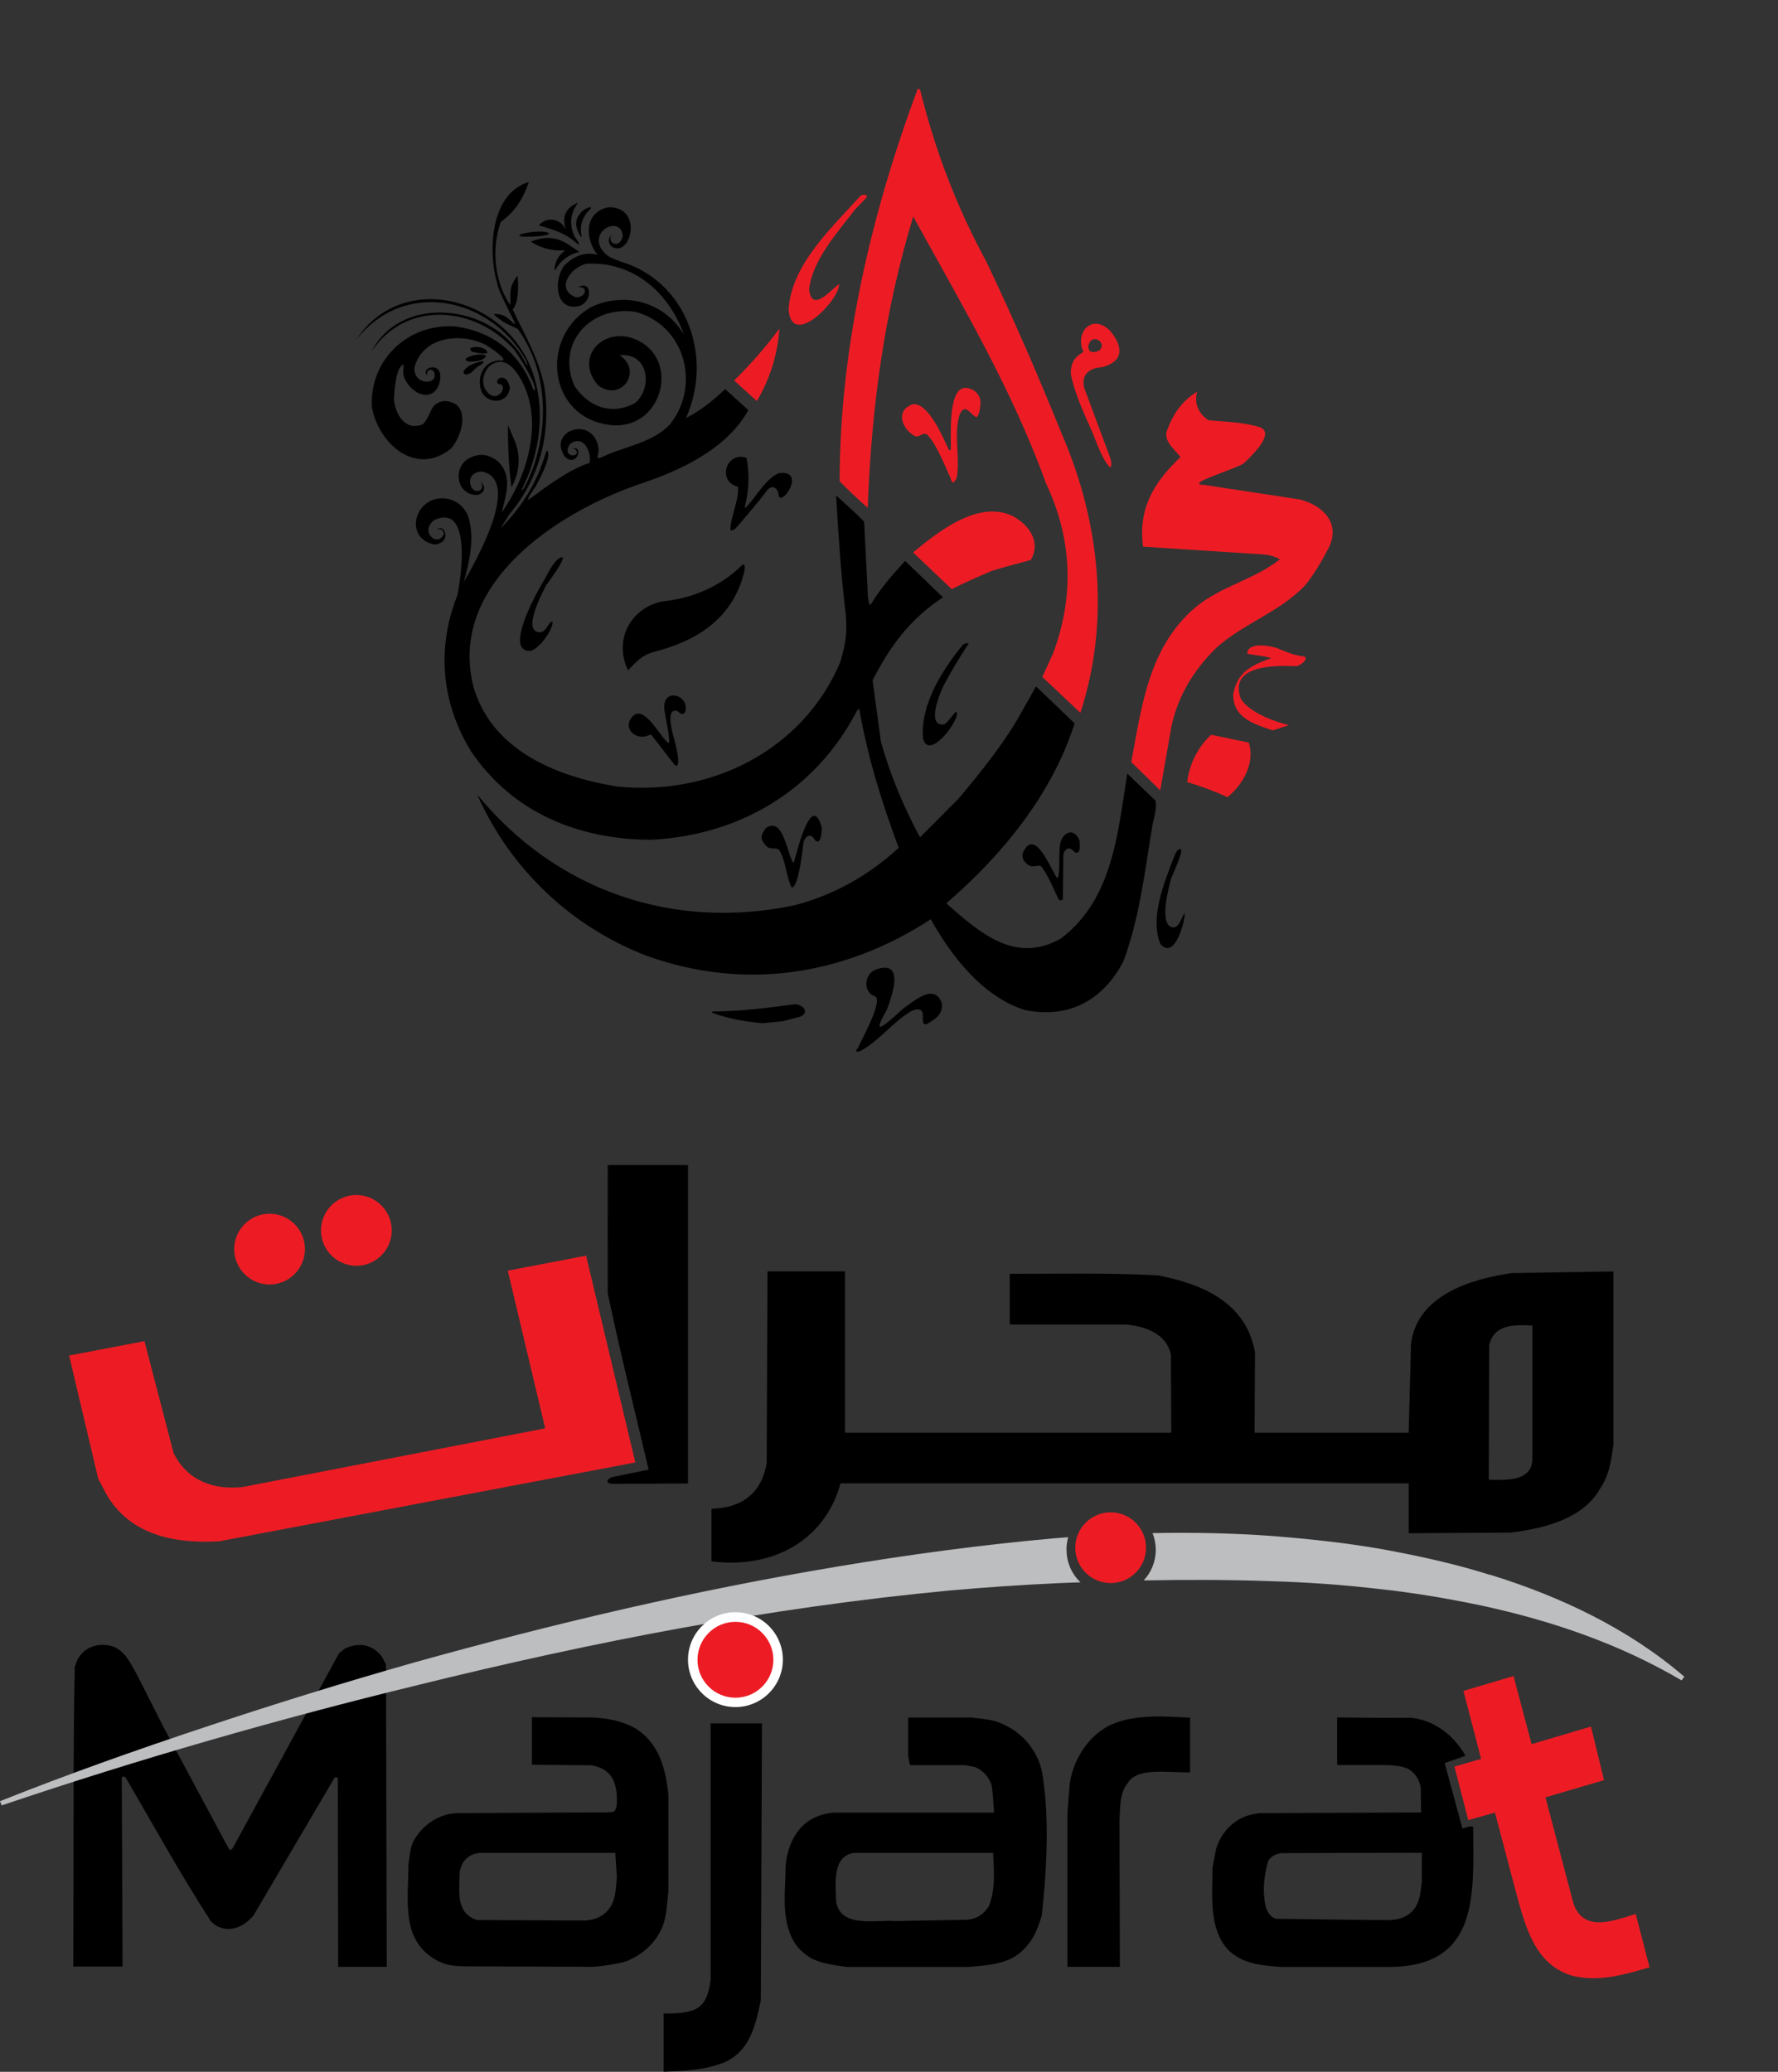 <?xml version="1.0" encoding="UTF-8"?><svg id="Layer_1" xmlns="http://www.w3.org/2000/svg" viewBox="0 0 138.7 161.6"><rect x="0" y="0" width="138.7" height="161.6" fill="#333333" stroke="none"/><defs><style>.cls-1{fill:#fff;}.cls-1,.cls-2,.cls-3,.cls-4{fill-rule:evenodd;}.cls-2{fill:#ed1c24;}.cls-3{fill:#bcbec0;}</style></defs><path class="cls-2" d="M85.74,27.35c-1.41,.62-.81-1.59,.11-.68,.18,.26,.11,.47-.11,.68h0Zm-26.66,3.87l-.04,.06-1.77-1.6c1.29-1.27,2.43-2.57,3.51-4.02v.02l.02,.02c-.16,2.01-.72,3.77-1.72,5.53h0Zm7.55-14.79c-1.34,1.74-3.26,3.88-3.51,6.14,.2,1.98,1.87-.17,2.34-.41,0,1.31-3.73,5.08-3.94,1.97,.22-3.5,3.36-6.36,5.59-8.84,.22-.18,.74-.12,.41,.2l-.88,.92h0Zm9.86,15c-.02,.26-.07,.98-.32,1.11-.44-.15-.88-1.2-1.31-.2-.49,1.56,.05,3.28-.22,4.89-.16,.4-.37,.62-.49,.04-.45-.93-1.08-2.63-1.83-3.38-.39-.22-.59,.3-.97,.11-1-.54-1.54-2.01-.13-2.47,1.19-.15,2.38,2.64,2.77,3.5,.06,.08,.07,.12,.17,.09,.1-.71-.45-6.15,1.92-4.59,.27,.27,.41,.52,.41,.9h0Zm2.48,8.8c1.28,.69,2.27,2.01,1.44,3.45-1,.27-2,.53-2.99,.83-1.08,.45-2.13,.92-3.18,1.44l-3.01-2.86c1.88-1.55,5.01-4.1,7.73-2.86h0Zm-2-19.77c-2.33-4.3-4-8.64-5.17-13.37-.03-.13-.09-.14-.21-.17-3.62,9.74-6.09,20.21-6.09,30.62,.7,.72,1.43,1.4,2.19,2.07,.29-7.79,1.28-15.24,3.55-22.72,3.8,6.9,7.69,13.43,10.37,20.84,2.03,4.3,2.21,8.78,.54,13.23l-.84,1.84,2.97,2.8c2.34-7.18,1.53-14.86-1.44-21.73-1.83-4.53-3.77-9-5.87-13.41h0Zm9.62,5.33c-1.39-1.37-2.78,.13-2.07,1.66-.72,.4-.99,.88-.99,1.7,.28,1.48,1.02,3.06,1.63,4.45,.38,.85,.8,2.23,1.44,2.86,.19-.1,.05-.58,.02-.72l-2.04-5.48c-.25-1.05,.39-1.56,1.4-1.62,1.69-.45,1.66-1.58,.62-2.84h0Zm7.68,6.99c1.37,.13,2.78,.14,4.09,.57,1.1,.54-.85,2.32-1.31,2.77-.48,.39-3.51,1.27-3.51,1.6,.06,.13,.32,.07,.45,.11l7.42,1.13c1.79,.47,3.15,1.82,2.28,3.69-.59,1.13-1.11,2.05-1.91,3.04-2.03,2.1-4.78,2.93-6.93,4.87-1.74,1.72-3,3.78-3.48,6.18l-.86,4.91-2.26-2.21c.82-4.42,1.37-8.88,4.89-11.97,2.04-1.76,4.65-2.21,6.71-3.85-.41-.21-.76-.32-1.21-.37l-9.47-.61c-.39-2.96,.81-4.99,2.92-6.99-.45-.59-1.24-1.16-1.1-1.95,.49-1.34,1.14-2.38,2.39-3.14-.23,.95,.11,1.68,.9,2.23h0Zm3.14,25.14l-2.93-.61c-1.04,.96-1.7,2.29-1.87,3.69,1.09,.33,2.11,.7,3.14,1.18,1.21-.96,2.19-2.71,1.66-4.26h0Zm2.09-7.4c-.47-.16-2.2-.47-2.2,.48,.64,.11,1.24,.15,1.87,.33-1.58,.58-2.65,1.08-2.97,2.84,0,1.8,1.54,2.28,3.08,2.8l1.27-.41c-1.15-.28-3.12-.99-3.76-2.07-.97-2.67,2.78-2.59,4.33-2.53,.26,0,1.06-.6,.6-.76-.79-.08-1.49-.39-2.22-.7Z"/><path class="cls-4" d="M38.86,25.82c.86,.66,1.71,1.53,2.15,2.53,.05,.04,.08,.12,.17,.18l-.18-.47c-2.79-4.92-9.52-6.33-13.22-1.54,2.21-3.45,6.39-4.01,9.86-2.1,5.01,2.83,5.47,9.02,3.06,13.76l.02,.04c.22,0,.81-1.61,.9-1.83,1.21-3.51,1.01-7.63-1.23-10.73l-.15-.07v-.02c-.69-.26-1.2-.56-1.74-1.07,.78-.06,1.1,.28,1.61,.77l.06-.02c.05-.09-1.27-2.4-1.4-3.21-.7-2.43-.55-6.92,2.47-7.84l.02-.02c-.43,1.28-1.06,2.32-2.19,3.12-.74,2.05-.52,4.63,.71,6.46h.04c0-.94-.11-1.46,.56-2.25,.07,.63,.1,2.14-.39,2.62,.99,2.11,2.08,3.85,2.5,6.18,.49,3.6-.42,7.03-2.77,9.83l-.67,1.07c1.7-1.72,2.86-3.59,3.53-5.92l.07-.13h.04c.4,.39-.71,2.45-.93,2.82-.13,.21-.58,.78-.58,1.03,1.41-1.02,3.15-2.37,4.82-2.91,.15-.88-.5-2.24-1.53-1.47-.76,1.13,.99,1.09,.41,.41l-.15-.04v-.04c.85-.1,.18,1.56-.69,.63-1.38-2.12,2.47-3.27,2.67-.42-.07,.44-.27,.68,.22,.5,1.75-.86,4-1.11,5.36-2.6,2.4-3.07,1.13-7.74-2.77-8.76-3.52-.46-6.14,2.49-4.71,5.79,1.11,1.64,2.86,2.32,4.71,1.35,1.43-1.19,1.09-3.97-1.18-3.74,1.85,1.22,.11,3.68-1.66,2.36-1.75-1.9-.08-4.29,2.37-3.78,4.24,1.16,2.81,7.36-1.46,6.86-4.98-.61-5.5-7.09-1.35-9.26,2.55-1.12,5.5-.33,7.01,2.05l.09,.11c-1.21-3.27-3.94-5.67-7.6-5.48-1.24,.29-2.44,1.98-.82,2.62,.9,0,.93-.94,.17-.77,1.03-.63,1.21,1.04,.13,1.44-1.91,.47-2.05-1.96-1.23-3.12,.74-.73,1.55-1.13,2.62-.87-1.01-1.27-1.03-3.35,.88-3.71,2.77,0,1.69,4.04,.21,3.06-.29-.34-.27-.57,0-.92-.38,.76,.72,1.12,.88,.09-.13-1.57-2.55-.48-1.68,1.01,.42,.65,.88,.75,1.59,1.03,4.97,1.49,7.2,7.26,5.03,12.17,1.11-.55,2.15-1.4,3.05-2.25l1.81,1.64c-1.75,3.1-5.36,4.74-8.61,5.81-6.52,2.28-14.79,7.82-12.85,15.72,1.41,4.96,6.38,7.03,11.17,7.82,7.35,.78,14.53-2.81,17.45-9.67,.41-1.39,.55-2.18,.45-3.62-.38-3.16-.58-6.22-.77-9.41,.75,.67,1.48,1.33,2.19,2.05l.3,5.94c.06,.18,.05,.39,.13,.55,.08,0,.11-.07,.15-.13,.74-1.21,1.66-2.25,2.62-3.3l2.95,2.84c-2.57,1.69-4.12,3.8-5.49,6.47l.65,4.8c.75,2.63,1.75,5.04,3.05,7.45l3.03-3.04c1.89-2.27,3.72-4.53,5.12-7.14l.9-1.59,3.01,2.88c-1.77,5.55-5.63,10.26-10.01,14.04,2.62,2.3,5.37,4.76,8.93,2.75,4.08-3.07,4.45-8.3,5.19-12.87l2.19,2.1c.16,.48-.12,1.37-.22,1.88-.61,3.63-.99,7.22-2.28,10.68-1.58,3.01-4.26,4.49-7.68,3.78-3.29-1.03-5.75-4.22-7.34-7.08-6.77,4.41-14.57,5.61-22.25,2.82-5.9-2.3-10.59-6.81-13.13-12.54,6.14,7.48,15.23,10.63,24.75,8.63,3.09-.8,5.79-2.34,8.13-4.48-1.32-3.53-2.4-7.01-3.06-10.72-.01-.07,0-.11-.08-.11l-.15,.2c-3.2,6.13-9.09,9.65-16.01,10-5.67,0-10.84-2.13-14.05-6.88-2.34-3.77-2.71-8.08-1.08-12.19,.25-1.17,1.2-7.19-1.78-5.88-1.22,.86,.23,2.24,.73,1.09-.05-.29-.25-.46-.54-.31,.59-.59,1.21,1.01-.19,1.14-2.01-.36-1.84-2.84-.09-3.5,1.34-.41,2.63,.43,2.84,1.79,.32,1.54-.06,3.15-.47,4.65,.94-1.67,4.51-7.88,1.46-8.63-1.58,0-.94,1.99-.13,1.42,.15-.27,.15-.46-.11-.65,.69,.38,.32,1.14-.41,1.05-1.53-.23-1.61-2.39-.24-2.93,.76-.35,1.4-.2,2.05,.28,1.24,1.13,.67,2.62,.34,4.02,1.83-2.57,3.05-6.36,1.94-9.41-.35-.95-1.44-3.23-2.93-1.97-.41,.47-.61,1.13-.32,1.72,.87,1.5,1.97-.35,1.07-.35-.5-.3,.6-1.1,.88,.28-.12,1.21-1.62,1.35-2.19,.37-.5-1.26,.21-2.61,1.61-2.49,.43-.11-1.09-1.09-1.27-1.2-1.96-1.02-4.92-.68-5.59,1.7-.16,1.46,1.96,1.48,1.51,.37-.25-.31-.65-.07-.52,.3-.65-.64,1.43-1.27,.95,.61-.59,1.75-2.54,.65-2.82-.74l.02-.74c-.61,.2-.71,2.08-.75,2.66,.07,1.18,.85,2.59,2.26,2.01,.68-.67,.49-1.62,1.61-1.81,2.18,0,1.54,2.64,.58,3.71-2.75,2.23-5.69-.42-6.17-3.26-.19-3.64,2.79-6.5,6.46-6.27,2.96,.37,5.09,2.1,6.11,4.85,.02,.04,.05,.15,.11,.15,.32-.32-1.35-2.91-1.57-3.17-2.99-3.41-8.46-3.94-11.15,.15,1.87-3.69,6.88-3.83,9.94-1.57h0Zm-2.13,3.27l.54-.5c.07-.04,.55-.28,.43-.41-.4,0-1.55,.41-1.55,.92,.19,.19,.37,.11,.58-.02h0Zm-.17-.89c.37,.02,1.15-.03,1.35-.42-.19-.37-2.27,.15-1.35,.42h0Zm.28-.76c.32,.07,.86,.2,1.18,.09,0-.44-1-.59-1.34-.35,0,.13,.06,.17,.15,.26h.02Zm3.38,7.12l-.6-1.42c0,1.63,.06,3.25,.28,4.87,.59-1.1,.74-2.27,.32-3.45h0Zm.75-16.1c.17,0,1.85,.01,1.85-.26-.28-.28-1.97-.09-2.3,.13v.06c.14,.07,.3,.07,.45,.07h0Zm1.7,27.1c.17-.26,1.42-1.9,1.21-2.1-.56,0-1.18,1.34-1.4,1.73-.35,.54-3.37,5.78-1.03,5.57,.64-.23,1.66-1.57,1.66-2.27l-.04-.02c-.39,.19-.4,.75-.92,.85-1.56,0,.29-3.33,.5-3.76h0Zm1.83-26.38c-1.01-.72-1.95-.79-3.1-.33,.86,.53,1.64,.73,2.65,.68v.04c-.51,.35-.75,.87-.8,1.48l.02,.02,.06-.04c.43-.74,1.04-1.18,1.87-1.38l-.69-.46h0Zm.3-.77c-.4-.95-.32-1.77,.3-2.6-.92,.34-1.3,1.08-.97,2.01l-.04-.02c-.44-.77-1.46-.92-2.06-.22,1.18,.34,2.09,.59,3.03,1.46l.11,.02c0-.18-.28-.49-.37-.65h0Zm.56-.02c-.14-.69,.02-1.28,.45-1.84,.08-.08,.3-.25,.3-.37-.13-.07-.45,.13-.56,.18-.77,.63-.76,1.33-.22,2.12l.04-.02v-.07h0Zm12.52,26.8s.47-1.25,.04-1.14c-1.7,1.68-3.88,2.63-6.26,2.86-2.53,.54-3.79,3.05-2.67,5.37,.69-.68,1.02-1.15,2.04-1.44,3.17-.8,5.82-2.42,6.86-5.64h0Zm-5.32,12.36c-.01-.07-.75-2.49,.32-2.07,.17,.17,.34,.31,.54,.11,.55-1.36-1.92-2.15-1.57-.07,.03,.22,.48,2.36,.32,2.44-.57-.28-1.74-2.82-2.69-2.2-1.11,.94,.14,2.19,1.29,1.51,.65,.81,1.26,1.65,1.91,2.45,.54,.18-.05-1.92-.11-2.18h0Zm8.44,22.12l1.44-.37c.74-.36,.2-.93-.41-.98-2.16,.3-4.31,.57-6.48,.57l.02,.11c1.31,.48,2.5,.67,3.89,.81l1.55-.15h0Zm-2.9-40.12c.32-1.32,.39-2.5,.13-3.84-1.6-.53-2.31,1.85-.67,2.25,.11,1.11-.58,2.27-.58,3.38,.11,.1,.3-.06,.39-.11,.87-1,1.72-2,2.52-3.04,.48-.48,.86,.03,.86,.52,.35,.69,2.12-2.07,.02-1.81-1.1,.47-1.78,1.88-2.6,2.69l-.07-.02v-.02h0Zm6,24.99c-.86-3.1-2.12,2.75-2.19,2.77-.49-.48-.76-3.76-2.2-2.69-.41,.65-.42,.82,.09,1.4,.36,.28,.69,.05,.97,.26,.56,.89,.53,2.04,.99,2.95,.58,0,.89-3.41,.92-3.54,.13-.46,.58-.76,.86-.2,.5,.59,.58-.68,.56-.94h0Zm5.14,14.07c.35-.98,1.31-3.65-.75-3.04-1.04,.23-1.28,1.77-.24,2.14,.72,.28-1.18,3.64-1.31,4-.07,.09-.17,.19-.13,.31,.13,.04,.21-.01,.34-.06,1.5-.82,2.51-2.27,3.98-3.12,1.46-.55,.45,1.19,1.14,1.05,.72-.4,1.31-.79,1.2-1.66-.61-1.61-2.19-.11-3.01,.44-.27,.21-1.66,1.59-1.85,1.4,0-.4,.47-1.05,.64-1.48h0Zm4.37-25.14c.58-1.09,1.2-2.12,1.87-3.15,.24-.23-.21-.16-.36-.04-1.6,1.95-3.33,4.67-3.12,7.29,.43,1.92,3.04-1.61,2.6-2.05-.15,0-.64,.85-.95,.98-1.48,.18-.24-2.61-.04-3.03h0Zm10.58,12.04c-.51-1.12-1.44-.45-1.51,.48-.09,.56,.03,2.29-.19,2.51-.34-.22-1.74-4.24-2.71-1.94-.09,.36,.08,.61,.36,.85,.51,.38,.72-.04,1.1,.18,.56,.74,.92,1.7,1.33,2.53,.1,.15,.2,.13,.34,.04l.04-3.49c.14-.54,.49-.68,.86-.22,.52,.34,.44-.67,.39-.94h0Zm7.17,3.01c.12-.33,.91-2.01,.78-2.27-.35-.11-.49,.49-.6,.7-.73,1.93-1.84,4.58-1.03,6.66,1.08,1.33,1.91-1.62,1.91-2.34-.19,0-.33,1-.84,1.07-1.28,0-.37-3.25-.22-3.82Z"/><path class="cls-2" d="M119.48,136.04l4.63-1.37,1.02,4.18-4.57,1.34,2.17,8.23c.77,2.4,3.25,1.35,4.87,.87l1.08,4.16c-1.95,.56-3.83,1.14-5.9,.69-3.05-.8-3.8-3.91-4.54-6.62l-1.62-6.14-2.08,.59-1.08-4.18,2.08-.6-1.38-5.3,3.91-1.16,1.41,5.32Z"/><path class="cls-4" d="M30.11,129.83l.06,23.58h-3.79l-.03-14.72c-.07-.09-.2-.08-.27,0l-6.29,10.69c-.73,.89-1.83,1.42-2.92,.82-.24-.16-.44-.32-.57-.58-2.29-3.56-4.35-7.28-6.47-10.93-.09-.15-.23-.17-.33-.03l.06,14.73h-3.85c.06-7.8-.03-15.61,.12-23.41,.08-.09,.13-.34,.18-.45,.51-1.12,1.79-1.47,2.89-1.08,.95,.46,1.29,1.31,1.8,2.2l2.05,4.05,4.78,8.91c.1,.16,.3,.62,.45,.71h0s.18-.18,.18-.18l8.27-15.16,.42-.36c1.01-.52,2.07-.42,2.83,.46,.19,.24,.29,.47,.42,.74h0Zm16.13,4.13c1.24,.07,2.35,.28,3.43,.91,1.78,1.19,2.26,3.13,2.47,5.1v7.59s-.12,1.12-.12,1.12c-.03,.23-.03,.43-.09,.65-.24,1.71-1.54,3.05-3.1,3.66-.84,.24-1.63,.32-2.5,.42l-10.2-.04c-.48-.02-.89-.04-1.35-.17-1.33-.42-2.33-1.43-2.71-2.78-.43-1.56-.21-3.38-.21-4.98,.11-.69,.12-1.39,.48-1.99,.75-1.22,2.01-2.03,3.46-2.03l11.55-.06c.56-.02,.61,.02,.75-.48,.06-.59,.02-1.29-.18-1.84-.3-.82-.94-1.2-1.77-1.35l-4.66-.04v-3.71l4.75,.02h0Zm1.77,10.56h-10.53c-.89,.07-1.45,.58-1.62,1.47,0,1.44-.38,3.22,1.35,3.77l8.45,.04c.55-.05,.96-.16,1.41-.47,.97-.75,.94-1.75,1.05-2.9l-.12-1.91h0Zm11.43-10.1h-4v19.94c-.28,2.49-1.31,2.69-3.67,2.69v4.54c1.69-.07,3.09-.1,4.69-.71,2.04-.86,2.49-2.94,2.89-4.86l.09-21.61h0Zm16.28-.47c.67,.1,1.3,.13,1.96,.31,1.55,.54,2.69,1.55,3.34,3.06,.35,.85,.4,1.86,.51,2.76,.27,2.97,.07,6.39-.27,9.38-.29,.88-.56,1.68-1.2,2.37-1.14,1.39-2.88,1.44-4.51,1.59h-9.48c-.97-.14-1.85-.23-2.74-.65-.67-.39-1.18-.88-1.53-1.56-.88-1.8-.51-3.84-.51-5.76,.25-2.22,1.41-3.86,3.76-4.07h12.49c-.05-.71-.07-1.43-.18-2.13-.22-.66-.66-1.14-1.29-1.42l-.78-.15h-4.3c-.06-.27-.12-.53-.15-.8v-2.92h4.9Zm1.75,10.57h-10.8c-1.83,.2-1.46,2.6-1.44,3.86,.41,2.03,3.11,1.34,4.6,1.46l5.63-.1c.78-.09,1.27-.42,1.68-1.06,.53-1.32,.4-2.78,.33-4.16h0Zm15.37-10.55v4.28l-2.26-.06c-.83,0-2.09,.04-2.59,.86-.68,.84-.58,1.85-.66,2.87l.03,11.49h-4.09v-12.03l.15-1.95c.16-2.03,1.47-4.14,3.37-4.96,1.89-.77,4.06-.6,6.05-.49h0Zm17,0c1.94,.09,3.56,1.34,4.48,2.98l-1.62,.57,1.38,5.09c.24-.01,.65-.27,.84-.1,.05,5.42,.39,10.78-6.38,10.91h-8.6c-1.5-.12-3-.21-4.15-1.35-1.53-1.68-1.2-4.32-1.2-6.41l.27-1.43c.29-.94,.81-1.66,1.62-2.21,.56-.37,1.08-.49,1.74-.6l12.64-.05-.03-1.93c-.12-.67-.43-1.15-1.02-1.49-.63-.25-1.25-.27-1.92-.28h-3.58v-3.71c1.85,.02,3.69,.03,5.54,.03h0Zm1.08,10.54l-10.92,.03c-.49,.06-.8,.21-1.08,.62-.21,.81-.33,1.51-.33,2.35,.05,.76,.08,1.85,.93,2.15,2.97,.04,5.94,.09,8.91,.11,.61-.06,.97-.12,1.47-.46,.85-.64,.88-1.52,1.02-2.52v-2.28Z"/><path class="cls-4" d="M119.54,113.79c0,1.79-2.15,1.66-3.4,1.63l.03-10.49c.36-1.63,1.93-1.62,3.37-1.54v10.39h0Zm-53.62-14.62h-6.05l-.06,14.91c-.38,2.42-1.98,3.55-4.31,3.6v4.1c4.47,.6,8.78-1.39,10.07-6.08h44.32v3.89l7.97-.05c2.55-.33,5.63-1.02,7-3.49,.69-1.04,.83-2.16,1-3.36v-13.52l-7.94,.13c-3.18,.46-7.38,1.72-7.85,5.53l-.18,6.92h-12.02l.03-6.27c-.69-3.9-4.11-5.33-7.56-6-3.85-.21-7.71-.12-11.57-.12v3.95h9.09c1.49,.15,3.16,.72,3.48,2.37l.03,6.07h-25.45v-12.59h0Zm-12.25-8.3v24.84l-5.93,.03c-.53-.04-.4-.4,.03-.53l2.83-.58c-1.07-4.58-2.23-9.16-3.19-13.76,0-3.33-.01-6.67,0-10h6.26Z"/><path class="cls-2" d="M86.64,117.96c1.53,0,2.76,1.24,2.76,2.76,0,1.53-1.24,2.76-2.76,2.76s-2.76-1.24-2.76-2.76,1.24-2.76,2.76-2.76Z"/><path class="cls-2" d="M49.56,114.07l-32.45,6.15c-3.49,.2-6.97-.47-8.83-3.7l-.62-1.19-2.27-9.6,5.88-1.12,2.27,8.72c1.04,2.13,3.08,2.9,5.37,2.66l23.62-4.58-2.92-12.3,6.11-1.17,3.84,16.13Z"/><path class="cls-2" d="M21.03,94.67c1.52,0,2.76,1.24,2.76,2.76,0,1.52-1.24,2.76-2.76,2.76s-2.76-1.24-2.76-2.76,1.24-2.76,2.76-2.76Z"/><path class="cls-2" d="M27.8,93.21c1.52,0,2.76,1.24,2.76,2.76s-1.24,2.76-2.76,2.76-2.76-1.24-2.76-2.76,1.24-2.76,2.76-2.76Z"/><path class="cls-3" d="M116.24,122.84c-2.75-.87-5.56-1.48-8.39-2-2.83-.5-5.69-.8-8.54-1.03-3.13-.23-6.27-.29-9.4-.23,.16,.4,.25,.84,.25,1.31,0,.92-.36,1.76-.94,2.38,3.3-.06,6.6-.06,9.89,.06,2.78,.08,5.55,.27,8.3,.59,2.76,.29,5.49,.75,8.2,1.32,5.41,1.17,10.71,2.97,15.57,5.83l.21-.29c-4.33-3.73-9.66-6.26-15.14-7.95Z"/><path class="cls-3" d="M83.19,120.88c0-.34,.05-.67,.14-.98-.38,.03-.77,.06-1.15,.09-5.68,.51-11.31,1.27-16.91,2.21-11.2,1.87-22.23,4.47-33.13,7.52-5.44,1.55-10.84,3.22-16.2,5.01-5.36,1.78-10.69,3.67-15.94,5.76l.13,.33c10.68-3.61,21.53-6.73,32.47-9.39,13.74-3.39,27.4-6.04,41.45-7.37,2.79-.25,5.58-.44,8.37-.57,.62-.03,1.24-.05,1.87-.07-.67-.63-1.09-1.53-1.09-2.53Z"/><path class="cls-1" d="M57.37,125.75c2.05,0,3.7,1.66,3.7,3.7s-1.66,3.7-3.7,3.7-3.7-1.66-3.7-3.7,1.66-3.7,3.7-3.7Z"/><path class="cls-2" d="M57.37,126.5c1.63,0,2.96,1.33,2.96,2.96s-1.32,2.96-2.96,2.96-2.96-1.33-2.96-2.96,1.33-2.96,2.96-2.96Z"/></svg>